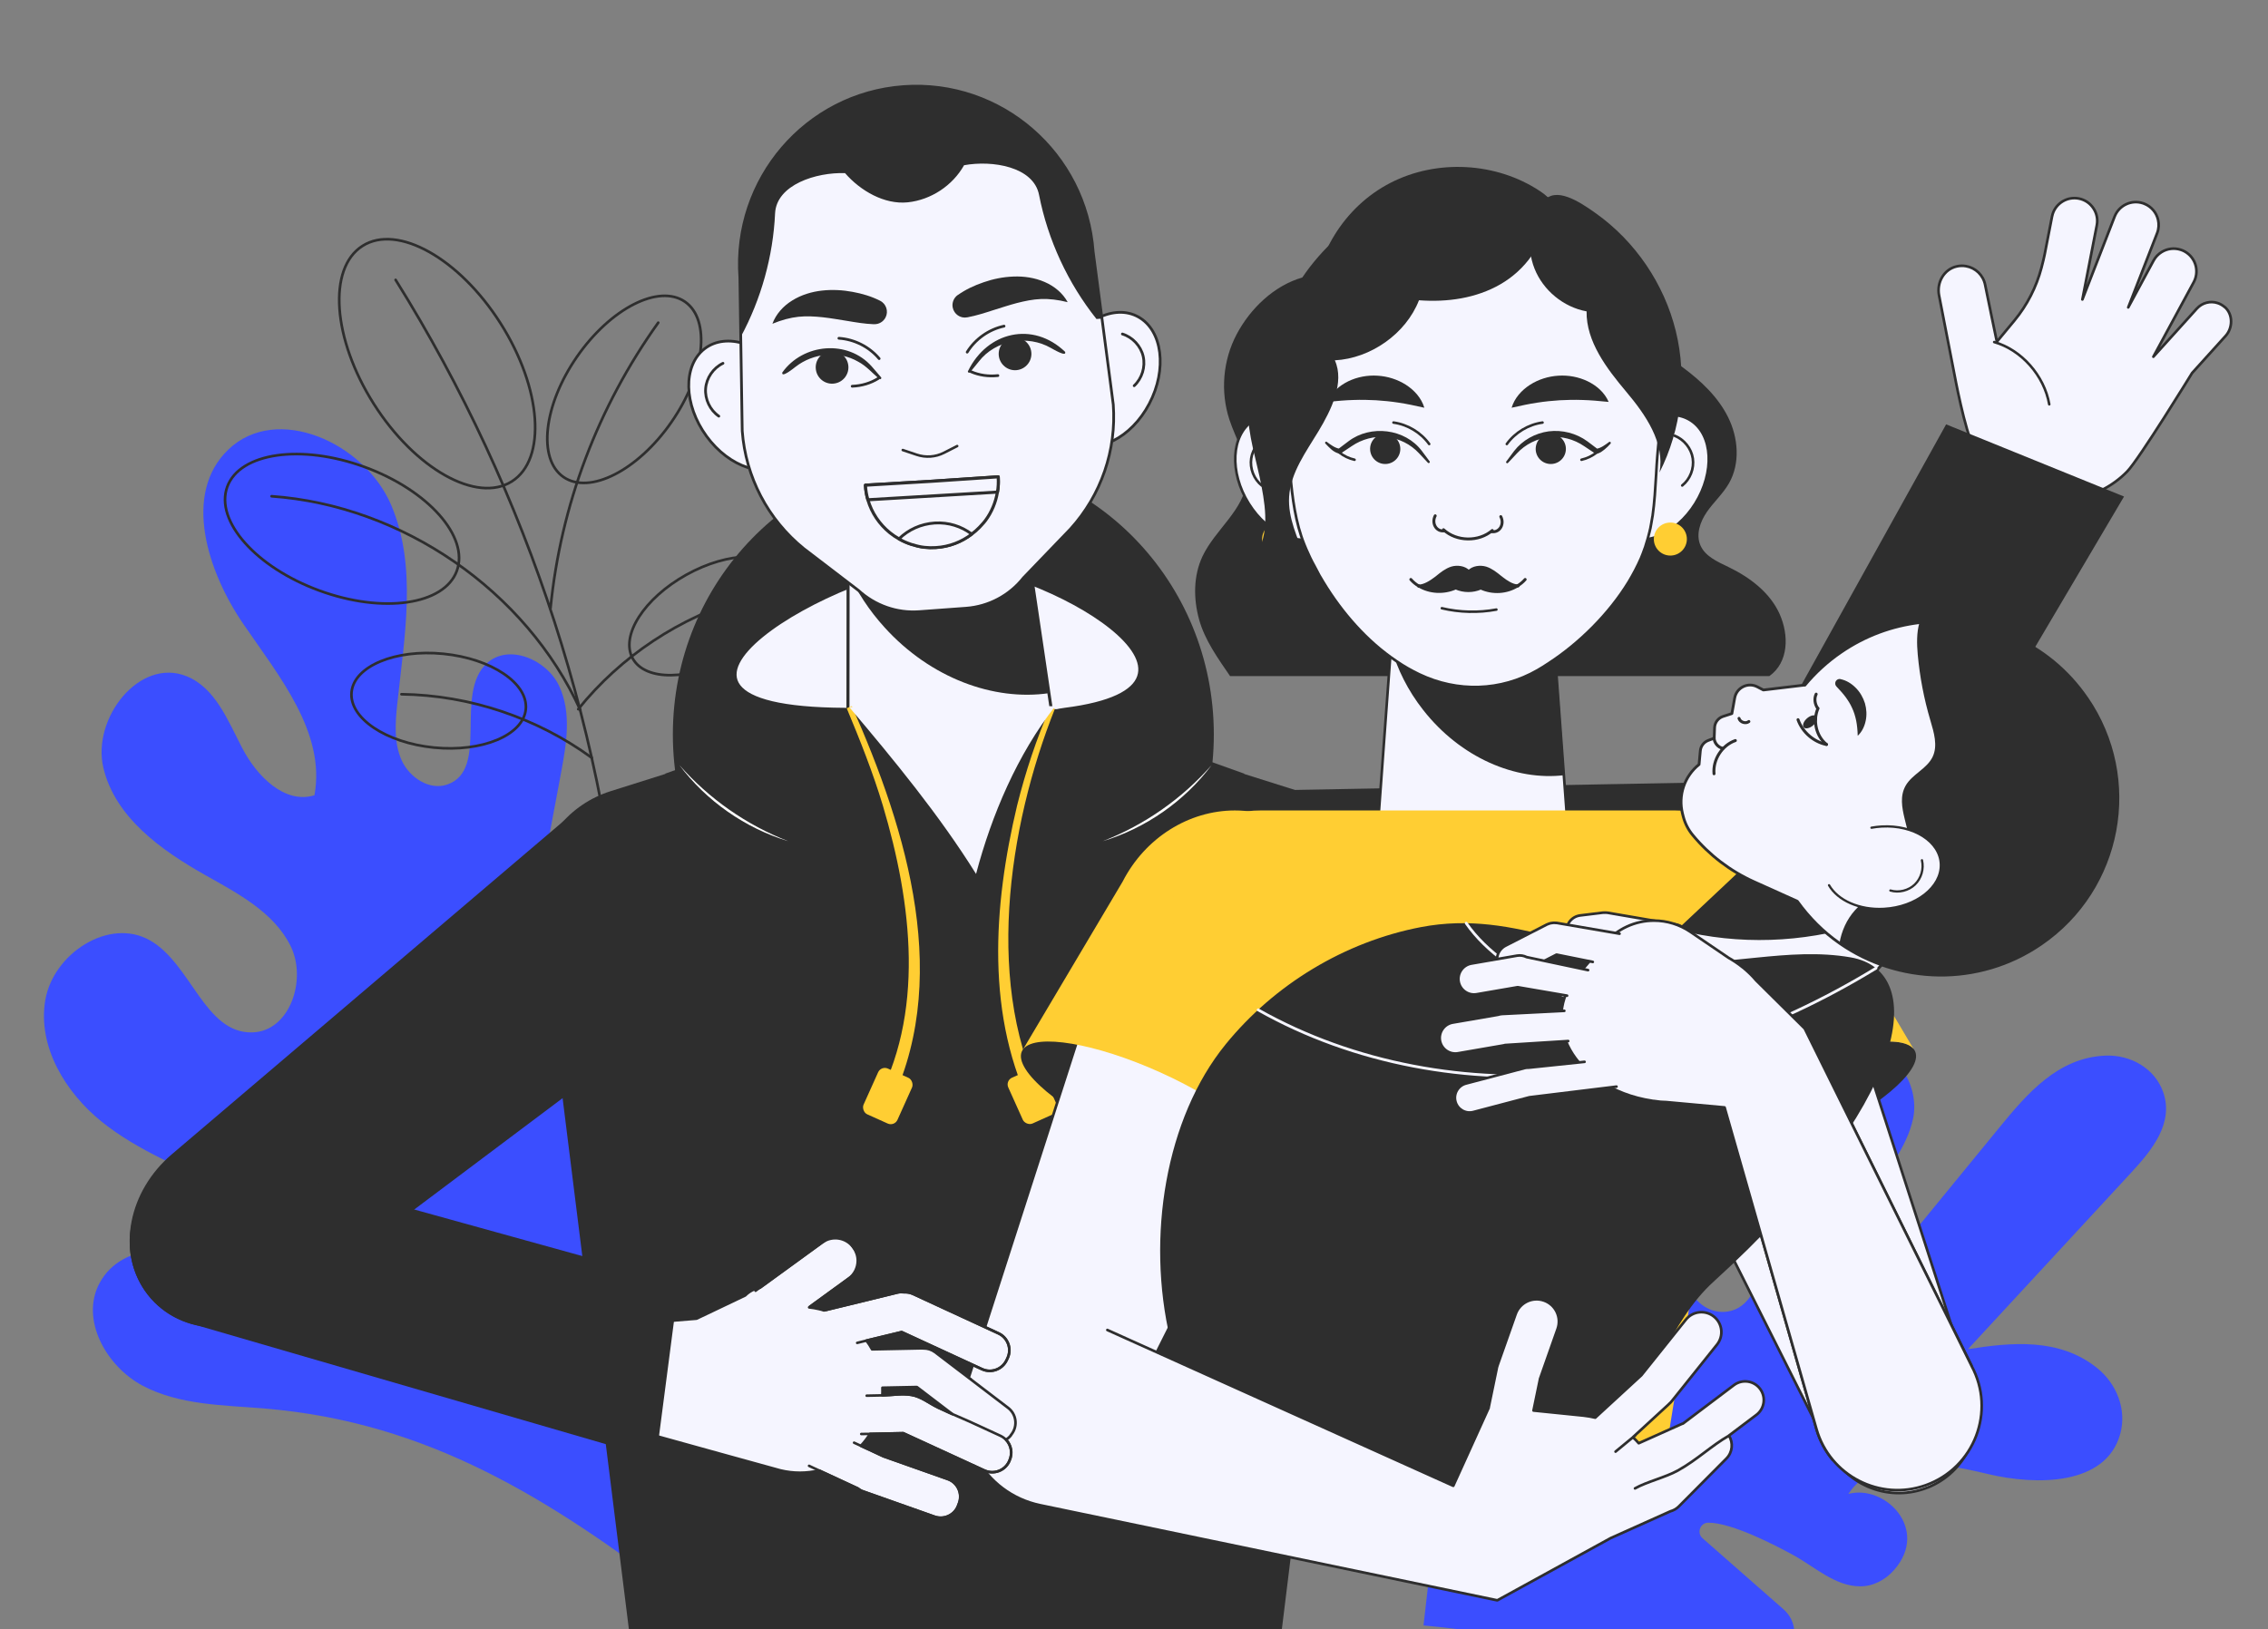 <?xml version="1.0" encoding="UTF-8"?><svg id="Layer_1" xmlns="http://www.w3.org/2000/svg" viewBox="0 0 490.1 352.1"><rect x="0" y="0" width="490.1" height="352.1" fill="#808080" stroke="none"/><path d="m307.61,351.33l8.91-77.85c.12-2.85,1.25-5.64,3.38-7.54,6.99-6.22,15.18,2.94,14.99,10.81-.23,9.55-7.01,18.23-3.1,28.38,1.52,3.95,5.6,6.5,9.75,5.72,6.58-1.24,7.64-8.9,7.7-15.03l.45-42.41c.04-3.83,2.16-7.46,5.66-9.03,7.23-3.24,12.09,4.94,11.64,11.52-.51,7.5-5.01,14.52-2.03,22.35,1.31,3.43,4.72,5.78,8.35,5.23,4.83-.73,6.54-5.86,7.74-10.25,3.69-13.43,8.6-26.52,14.65-39.06,1.13-2.35,2.94-4.37,5.28-5.53,8.12-4.03,13.96,5.7,12.44,13.06-1.33,6.42-5.97,11.57-9.11,17.33s-4.47,13.71.2,18.31c9.17-11.21,18.34-22.41,27.52-33.62,6.02-7.35,12.68-15.15,22.96-15.56,5.43-.22,10.66,2.76,12.46,7.89,2.36,6.72-2.46,12.59-6.93,17.42-11.75,12.71-23.51,25.43-35.26,38.14,9.5-1.5,19.73-2.46,27.86,4.03,4.31,3.44,6.52,9.05,5.03,14.36-3.1,11.03-17.91,11.16-28.71,8.56-10.51-2.53-24.01-4.67-30.02,4.33,7.99-2.1,17.6,7.66,9.88,16.45-1.88,2.14-4.54,3.56-7.38,3.53-5.41-.04-9.74-4.21-14.48-6.8-3.62-1.98-13.14-6.96-18.28-6.96-1.77,0-2.58,2.23-1.23,3.38l17.45,15.32c4.85,4.26,1.74,12.26-4.71,12.11-23.9-.57-51.91-6.68-73.06-8.6" fill="#3b4eff" stroke-width="0"/><path d="m57.09,304.42c-8.92-.73-18.26-.72-26.19-4.88-7.92-4.16-13.62-14.33-9.39-22.21,5.02-9.36,18.81-8.45,28.66-4.45,9.84,4,20.52,9.84,30.42,5.99-9.58-8.68-20.35-16.05-31.91-21.84-9.08-4.55-18.75-8.2-26.67-14.56-7.91-6.36-13.93-16.33-12.22-26.33,1.71-10.01,13.72-17.9,22.57-12.92,8.96,5.04,11.85,20.15,22.13,19.92,8.12-.17,11.91-11.4,8.3-18.68-3.6-7.28-11.35-11.33-18.43-15.32-9.57-5.39-19.49-12.5-22.02-23.18-2.53-10.68,7.77-23.9,17.96-19.81,6.25,2.51,8.96,9.63,12.08,15.6,3.11,5.97,9.12,12.11,15.57,10.14,2.48-13.52-7.6-25.67-15.36-37.01-7.77-11.35-13.18-28.14-3.28-37.68,10.49-10.12,29.48-1.47,35.21,11.93s2.83,28.68,1.31,43.18c-.43,4.06-.7,8.33.98,12.05,1.69,3.71,6,6.55,9.85,5.2,9.17-3.21,1.41-19.54,8.51-26.17,4.65-4.34,12.92-.91,15.64,4.84,2.72,5.75,1.61,12.49.44,18.74-3.01,16.09-6.01,32.17-9.02,48.26,4.45,4.31,12.01-.6,14.42-6.3s2.88-12.61,7.48-16.76c7.58-6.85,21.01.28,23.14,10.28,2.13,9.99-3.5,20.02-10.25,27.69-6.75,7.67-14.95,14.29-19.75,23.31-2.14,4.02-3.43,9.28-.68,12.91,4.55,6.01,14.59,1.34,18.28-5.23,3.69-6.57,4.91-14.86,10.72-19.66,9.17-7.58,24.53-.39,28.34,10.88,3.81,11.27-.88,23.74-7.62,33.54-6.75,9.8-15.56,18.13-21.53,28.41-5.61,9.66-2.99,22.82-8.4,30.61-27.49-20.8-53.72-37.56-89.28-40.48Z" fill="#3b4eff" stroke-width="0"/><path d="m80.77,87.29c8.91,14.06,22.27,21.56,29.84,16.76,7.57-4.8,6.48-20.09-2.43-34.14-8.91-14.06-22.27-21.56-29.84-16.76-7.57,4.8-6.48,20.08,2.43,34.14Z" fill="none" stroke="#2e2e2e" stroke-linecap="round" stroke-linejoin="round" stroke-width=".57"/><path d="m69.02,127.65c13.7,5.02,27,3.11,29.7-4.27,2.7-7.38-6.21-17.43-19.91-22.44-13.7-5.02-27-3.11-29.7,4.27-2.7,7.38,6.21,17.43,19.91,22.44Z" fill="none" stroke="#2e2e2e" stroke-linecap="round" stroke-linejoin="round" stroke-width=".57"/><path d="m145.09,91.23c7.25-10.46,8.56-22.11,2.93-26.01-5.63-3.9-16.08,1.41-23.33,11.87-7.25,10.46-8.56,22.11-2.93,26.01,5.63,3.9,16.08-1.41,23.33-11.87Z" fill="none" stroke="#2e2e2e" stroke-linecap="round" stroke-linejoin="round" stroke-width=".57"/><path d="m158.21,142.03c9.13-5.08,14.31-13.18,11.58-18.1-2.74-4.92-12.35-4.78-21.48.3-9.13,5.08-14.31,13.18-11.58,18.1,2.73,4.92,12.35,4.78,21.48-.3Z" fill="none" stroke="#2e2e2e" stroke-linecap="round" stroke-linejoin="round" stroke-width=".57"/><path d="m93.79,161.58c10.4,1.03,19.27-2.67,19.83-8.27.56-5.6-7.42-10.97-17.82-12-10.4-1.03-19.27,2.67-19.83,8.27-.56,5.6,7.42,10.97,17.82,12Z" fill="none" stroke="#2e2e2e" stroke-linecap="round" stroke-linejoin="round" stroke-width=".57"/><path d="m135.22,214.34c-3.64-54.32-20.88-107.68-49.73-153.85" fill="none" stroke="#2e2e2e" stroke-linecap="round" stroke-linejoin="round" stroke-width=".57"/><path d="m125.41,153.48c-11.71-25.78-38.47-44.21-66.72-46.22" fill="none" stroke="#2e2e2e" stroke-linecap="round" stroke-linejoin="round" stroke-width=".57"/><path d="m118.96,131.5c2.2-22.33,10.24-43.5,23.28-61.76" fill="none" stroke="#2e2e2e" stroke-linecap="round" stroke-linejoin="round" stroke-width=".57"/><path d="m127.89,163.79c-11.86-8.66-26.45-13.54-41.14-13.74" fill="none" stroke="#2e2e2e" stroke-linecap="round" stroke-linejoin="round" stroke-width=".57"/><path d="m124.95,153.28c9.21-11.45,22.03-19.95,36.16-23.96" fill="none" stroke="#2e2e2e" stroke-linecap="round" stroke-linejoin="round" stroke-width=".57"/><path d="m407.74,187.19h0c1.32,11.38-8.35,21.54-21.49,22.58l-110.8,8.78c-15.91,1.26-29.65-9.44-29.91-23.3h0c-.24-13.2,11.9-24.12,27.11-24.39l111.2-2.02c12.28-.22,22.66,7.75,23.89,18.35Z" fill="#2e2e2e" stroke-width="0"/><path d="m480.74,66.37c-.46-.4-.97-.69-1.52-.87-1.56-.51-3.33-.09-4.5,1.2l-1.25,1.39-8.14,9.01,8.71-16.09c.61-1.12.73-2.37.46-3.51-.32-1.31-1.17-2.48-2.44-3.17-.27-.15-.55-.26-.83-.35-1.41-.46-2.93-.25-4.15.52-.7.44-1.29,1.05-1.71,1.82l-5.47,10.12,6.24-16.04c.38-.96.42-1.98.2-2.92-.36-1.53-1.44-2.85-3.01-3.46-.09-.03-.18-.07-.27-.1-2.47-.8-5.16.45-6.11,2.9l-2.84,7.32-4.12,10.59,3.12-16.05c.25-1.29-.02-2.55-.68-3.57-.7-1.11-1.84-1.94-3.22-2.2-2.47-.48-4.87.98-5.63,3.31-.06.19-.11.39-.15.59-.53,2.74-1.06,5.48-1.6,8.22-.12.63-.38,1.67-.68,2.83-1.1,4.18-3.09,8.08-5.85,11.42l-3.79,4.58s-1.99-9.53-2.53-12.28c-.41-2.13-2.1-3.7-4.12-4.05-.67-.12-1.37-.11-2.08.06-2.71.64-4.3,3.48-3.77,6.22l1.07,5.5,2.17,11.16c.15.78,2.29,12.45,4.32,16.41,5.19,10.14,17.62,14.15,27.76,8.96,2.03-1.04,3.82-2.37,5.33-3.92,2.58-2.63,14.04-21.3,14.04-21.3l7.24-8.01c1.59-1.76,1.61-4.67-.17-6.24Z" fill="#f5f5ff" stroke="#2e2e2e" stroke-linecap="round" stroke-linejoin="round" stroke-width=".57"/><path d="m442.83,87.39c-1.08-6.21-6.01-11.78-11.9-13.46" fill="#f5f5ff" stroke="#2e2e2e" stroke-linecap="round" stroke-linejoin="round" stroke-width=".55"/><path d="m420.55,91.72l38.44,15.6-54.53,92.35c-5.67,8.94-17.55,11.59-26.5,5.89-3.98-2.5-6.72-6.23-8.05-10.41-1.64-5.23-1.04-11.12,2.13-16.08l48.51-87.36Z" fill="#2e2e2e" stroke-width="0"/><ellipse cx="203.85" cy="158.75" rx="58.45" ry="59.92" fill="#2e2e2e" stroke-width="0"/><path d="m182.57,153.27c-54.97-.29.11-31.36,21.28-31.36s66.68,26.25,26.21,31.36c-21.52,2.72-5.04,47.2-26.21,47.2s.41-47.08-21.28-47.2Z" fill="#f5f5ff" stroke="#2e2e2e" stroke-linecap="round" stroke-linejoin="round" stroke-width=".57"/><path d="m229.53,76.69c-3.91,7.44-2.86,15.83,2.34,18.75,5.2,2.92,12.58-.75,16.48-8.18,3.91-7.44,2.86-15.83-2.34-18.75-5.2-2.92-12.58.75-16.48,8.18Z" fill="#f5f5ff" stroke="#2e2e2e" stroke-linecap="round" stroke-linejoin="round" stroke-width=".59"/><path d="m242.54,72.19c2.21.68,3.99,2.6,4.5,4.85.51,2.25-.26,4.75-1.95,6.33" fill="none" stroke="#2e2e2e" stroke-linecap="round" stroke-linejoin="round" stroke-width=".59"/><path d="m169.75,81.07c4.95,6.79,5.14,15.24.42,18.89-4.72,3.64-12.55,1.1-17.5-5.69-4.95-6.79-5.14-15.24-.42-18.89,4.72-3.64,12.55-1.1,17.5,5.69Z" fill="#f5f5ff" stroke="#2e2e2e" stroke-linecap="round" stroke-linejoin="round" stroke-width=".59"/><path d="m156.23,78.52c-2.09,1-3.57,3.15-3.75,5.46-.18,2.3.95,4.67,2.85,5.97" fill="none" stroke="#2e2e2e" stroke-linecap="round" stroke-linejoin="round" stroke-width=".59"/><path d="m228.65,163.07c1.37,12.82-8.14,24.2-20.99,25.15-12.6.92-23.48-8.55-24.4-21.04-.02-.26-.04-.51-.04-.77l.04-34.06v-8.62s.04-16.92.04-16.92l36.55-2.68,3.96,26.45,2.85,19.25,1.98,13.25Z" fill="#f5f5ff" stroke="#2e2e2e" stroke-linecap="round" stroke-linejoin="round" stroke-width=".66"/><path d="m226.67,149.82c-11.93,1.74-25.59-3.26-35.5-14.19-3.34-3.67-5.98-7.71-7.88-11.91l.03-16.92,36.55-2.68,3.96,26.45,2.85,19.25Z" fill="#2e2e2e" stroke-width="0"/><path d="m240.57,87.43c.72,9.85-2.61,19.57-9.24,26.89l-10.15,10.55c-3.03,3.84-7.53,6.23-12.42,6.59l-10.11.74c-4.85.36-9.59-1.32-13.16-4.6l-11.81-9.03c-7.76-6.29-12.56-15.49-13.29-25.43l-.05-3.02-.27-17.31-.19-12.83c-1.56-21.24,14.26-39.72,35.34-41.26,10.55-.77,20.41,2.84,27.82,9.28,7.43,6.45,12.4,15.75,13.18,26.38l1.91,14.48,1.88,14.29.56,4.29Z" fill="#f5f5ff" stroke="#2e2e2e" stroke-linecap="round" stroke-linejoin="round" stroke-width=".59"/><path d="m238.13,68.86l-1.19.09c-6.19-7.79-10.5-17.08-12.41-26.84-1.2-6.09-10.08-7.52-16.2-6.4-2.47,4.4-7.15,7.5-12.18,8.02-5.03.52-10.22-2.49-13.54-6.31-6.2-.22-14.82,2.49-15.12,8.7-.43,9.3-3,18.5-7.42,26.7l-.19-12.83c-1.56-21.24,14.26-39.72,35.34-41.26,10.55-.77,20.41,2.84,27.82,9.28,7.43,6.45,12.4,15.75,13.18,26.38l1.91,14.48Z" fill="#2e2e2e" stroke-width="0"/><path d="m206.97,63.77c1.7-1.2,3.59-2.09,5.61-2.77,2.01-.7,4.17-1.15,6.43-1.23,2.25-.09,4.61.25,6.74,1.18,2.12.91,3.93,2.44,4.97,4.36-2.12-.53-4-.75-5.78-.68-1.78.07-3.46.43-5.17.86-1.7.44-3.41,1.02-5.19,1.57-1.77.57-3.59,1.16-5.55,1.53h-.03c-1.45.28-2.85-.68-3.13-2.14-.2-1.06.26-2.1,1.09-2.69Z" fill="#2e2e2e" stroke-width="0"/><path d="m188.85,70.08c-2-.08-3.88-.4-5.72-.71-1.84-.29-3.61-.61-5.36-.8-1.75-.18-3.46-.29-5.24-.1-1.77.19-3.61.68-5.62,1.51.75-2.05,2.32-3.83,4.28-5.03,1.96-1.23,4.26-1.91,6.49-2.15,2.24-.24,4.45-.11,6.54.28,2.1.38,4.1.98,5.96,1.92,1.32.66,1.86,2.28,1.19,3.6-.49.97-1.48,1.51-2.49,1.47h-.03Z" fill="#2e2e2e" stroke-width="0"/><path d="m209.2,80.17c4.15-8.49,14-10.81,20.96-4.13.43,1.25-2.69-.63-3.05-.82-5.05-2.92-11.97-1.76-15.58,2.9-.64.78-1.26,1.58-1.92,2.35-.19.24-.59-.04-.42-.3h0Z" fill="#2e2e2e" stroke-width="0"/><path d="m215.81,76.49c0-1.95,1.58-3.53,3.53-3.54,1.95,0,3.53,1.58,3.54,3.53,0,1.95-1.58,3.53-3.53,3.54-1.95,0-3.53-1.58-3.54-3.53Z" fill="#2e2e2e" stroke-width="0"/><path d="m209.81,80.33c1.77.78,3.78,1.07,5.83.85" fill="none" stroke="#2e2e2e" stroke-linecap="round" stroke-linejoin="round" stroke-width=".59"/><path d="m209,76.11c1.75-2.84,4.7-4.92,7.97-5.62" fill="none" stroke="#2e2e2e" stroke-linecap="round" stroke-linejoin="round" stroke-width=".59"/><path d="m190.01,81.91c-1.5-1.28-2.83-2.83-4.59-3.75-4.2-2.43-9.7-1.84-13.48,1.1-.36.27-3.13,2.55-2.89,1.25,4.48-6.3,14.17-7.18,19.36-1.27.67.76,1.33,1.52,1.98,2.3.2.23-.14.57-.37.36h0Z" fill="#2e2e2e" stroke-width="0"/><path d="m183.3,78.88c-.28-1.93-2.08-3.27-4.01-2.98-1.93.28-3.27,2.08-2.98,4.01.28,1.93,2.08,3.27,4.01,2.98,1.93-.28,3.27-2.08,2.98-4.01Z" fill="#2e2e2e" stroke-width="0"/><path d="m189.79,81.79c-1.64,1.03-3.59,1.61-5.64,1.69" fill="none" stroke="#2e2e2e" stroke-linecap="round" stroke-linejoin="round" stroke-width=".59"/><path d="m189.98,77.51c-2.15-2.56-5.37-4.18-8.7-4.4" fill="none" stroke="#2e2e2e" stroke-linecap="round" stroke-linejoin="round" stroke-width=".59"/><path d="m195.08,97.27l3.03,1.02h0c1.94.65,4.05.5,5.88-.43h0l2.85-1.45" fill="none" stroke="#2e2e2e" stroke-linecap="round" stroke-linejoin="round" stroke-width=".55"/><path d="m215.68,105.42c-.03.32-.08.63-.15.94v.02c-.36,2.21-1.25,4.31-2.55,6.08-.24.31-.49.63-.75.89-.18.21-.37.42-.57.62-.52.54-1.09,1.04-1.69,1.48-2.18,1.67-4.86,2.73-7.75,2.89-1.67.11-3.33-.06-4.86-.58-.18-.03-.37-.08-.55-.15-.89-.29-1.75-.68-2.55-1.14-.7-.39-1.35-.83-1.97-1.33-2.24-1.82-3.92-4.27-4.74-7.1v-.02c-.1-.31-.18-.62-.24-.93-.1-.47-.18-.94-.23-1.43-.03-.26-.05-.52-.06-.8l14.36-.84,14.32-.96.02.11c.05.76.03,1.51-.03,2.24Z" fill="#f5f5ff" stroke="#2e2e2e" stroke-linecap="round" stroke-linejoin="round" stroke-width=".67"/><path d="m187.01,104.87c.06,1.07.23,2.13.54,3.15l27.99-1.66c.19-1.01.23-2.09.17-3.19v-.11s-14.33.96-14.33.96l-14.37.85Z" fill="#f5f5ff" stroke="#2e2e2e" stroke-linecap="round" stroke-linejoin="round" stroke-width=".67"/><path d="m209.98,115.45c-2.18,1.67-4.86,2.73-7.75,2.89-1.67.11-3.33-.06-4.86-.58-.18-.03-.37-.08-.55-.15-.89-.29-1.75-.68-2.55-1.14,2-1.98,4.71-3.23,7.73-3.43,2.99-.18,5.78.73,7.98,2.4Z" fill="#f5f5ff" stroke="#2e2e2e" stroke-linecap="round" stroke-linejoin="round" stroke-width=".62"/><path d="m296.69,192.21l-19.71,160.09h-141.06l-19.98-160.09c0-.47.02-.93.05-1.4.56-9.23,7.13-17.02,15.97-19.81l11.8-3.72v-.07l8.57-3.06,30.24-10.87h47.48l30.24,10.87,8.57,3.06v.07l11.8,3.72c8.82,2.79,15.38,10.58,15.97,19.81.02.47.05.93.05,1.4Z" fill="#2e2e2e" stroke-width="0"/><path d="m227.95,153.21c-10.16,25.48-15.49,60.77-1.91,85.78,0,0-2.62,1.46-2.62,1.46-10.54-20.45-8.79-44.71-3.62-66.4,1.82-7.26,4.17-14.39,7.17-21.25l.98.42h0Z" fill="#ffce33" stroke-width="0"/><rect x="219.09" y="231.48" width="8.03" height="10.85" rx="1.59" ry="1.59" transform="translate(-77.54 112.36) rotate(-24.22)" fill="#ffce33" stroke-width="0"/><path d="m184.07,152.6c11.97,26.97,22.1,59.94,7.44,87.85,0,0-2.62-1.46-2.62-1.46,11.2-19.76,8.13-43.92,1.9-64.84-2.15-7.16-4.93-14.14-7.82-21.07l1.11-.47h0Z" fill="#ffce33" stroke-width="0"/><rect x="187.8" y="231.48" width="8.03" height="10.85" rx="1.59" ry="1.59" transform="translate(269.59 531.64) rotate(-155.78)" fill="#ffce33" stroke-width="0"/><path d="m238.31,181.81c9.02-3.51,17.13-9.18,23.52-16.45-5.82,7.77-14.22,13.64-23.52,16.45h0Z" fill="#fff" stroke-width="0"/><path d="m170.33,181.81c-9.29-2.81-17.69-8.68-23.52-16.45,6.39,7.27,14.49,12.95,23.52,16.45h0Z" fill="#fff" stroke-width="0"/><path d="m183.52,152.84c9.72,11.49,19.42,23.28,27.4,36.05,3.37-12.77,8.96-25.86,17.11-36.26l-44.5.21Z" fill="#f5f5ff" stroke-width="0"/><path d="m281.4,60c8.61-12.73,23.74-21.23,39.09-20.43,15.35.81,30.07,11.68,33.97,26.54.6,2.3.98,4.71,2.16,6.77,1.57,2.76,4.35,4.55,6.9,6.44,3.99,2.94,7.72,6.43,9.92,10.87,2.2,4.44,2.64,9.97.18,14.27-1.29,2.25-3.26,4.02-4.74,6.14-1.48,2.12-2.46,4.92-1.42,7.29,1.05,2.4,3.73,3.54,6.09,4.68,4.58,2.22,8.93,5.49,11.01,10.13,2.08,4.65,1.94,10.49-2.22,13.43h-116.53c-2.62-3.83-5.47-7.78-6.7-12.25-1.23-4.47-1.24-9.41.73-13.61,2.73-5.82,9.05-10.05,9.6-16.46.39-4.58-2.35-8.76-3.78-13.13-1.97-6.02-1.4-12.82,1.57-18.42,2.96-5.6,8.1-10.53,14.18-12.28Z" fill="#2e2e2e" stroke-width="0"/><path d="m339.08,183.35c.4,12.06-9.06,22.06-20.85,22.06s-20.85-9.59-20.85-21.35c0-.23,0-.48.02-.71l2.32-31.84.3-4.1,1.45-19.78h33.54l1.5,20.52.33,4.48,2.26,30.72Z" fill="#f5f5ff" stroke="#2e2e2e" stroke-linecap="round" stroke-linejoin="round" stroke-width=".56"/><path d="m338.08,167.54c-10.57,1.29-22.49-3.79-30.56-14.11-3.28-4.17-5.56-8.77-6.87-13.41l.95-12.85h33.53l1.49,20.52.35,4.48,1.11,15.36Z" fill="#2e2e2e" stroke-width="0"/><path d="m349.26,97.53c-4.21,6.77-3.81,14.78.91,17.9,4.72,3.12,11.95.17,16.17-6.6,4.21-6.77,3.81-14.78-.91-17.9-4.72-3.12-11.95-.17-16.17,6.6Z" fill="#f5f5ff" stroke="#2e2e2e" stroke-linecap="round" stroke-linejoin="round" stroke-width=".56"/><path d="m361.88,94.18c2.04.8,3.59,2.74,3.92,4.9.33,2.17-.57,4.48-2.28,5.85" fill="none" stroke="#2e2e2e" stroke-linecap="round" stroke-linejoin="round" stroke-width=".56"/><path d="m286.92,97.53c4.21,6.77,3.81,14.78-.91,17.9-4.72,3.12-11.95.17-16.17-6.6-4.21-6.77-3.81-14.78.91-17.9,4.71-3.12,11.95-.17,16.17,6.6Z" fill="#f5f5ff" stroke="#2e2e2e" stroke-linecap="round" stroke-linejoin="round" stroke-width=".56"/><path d="m274.3,94.18c-2.04.8-3.59,2.74-3.92,4.9-.33,2.17.57,4.48,2.28,5.85" fill="none" stroke="#2e2e2e" stroke-linecap="round" stroke-linejoin="round" stroke-width=".56"/><path d="m359.37,83.88c0,.63,0,1.24-.04,1.8-.07,1.8-.23,3.59-.47,5.34l-.26,2.5-.12,1.36-.19,1.97c-.12,1.19-.19,2.37-.28,3.54-.04.75-.09,1.48-.13,2.23-.18,2.98-.34,5.91-.76,8.84,0,.05-.03.09-.03.14-.09.56-.18,1.13-.29,1.68-.1.61-.22,1.21-.38,1.79-.21.89-.46,1.77-.75,2.67-.09.34-.19.64-.32.96-.22.66-.48,1.3-.76,1.98-.75,1.71-1.63,3.39-2.64,5.07-4.24,6.97-10.73,13.34-17.25,17.58-.01.05-.06.06-.09.06-.79.53-1.59,1.02-2.36,1.47-7.94,4.56-17.32,4.81-25.54.89-1.7-.82-3.35-1.74-4.93-2.84-.03,0-.06,0-.07-.05-6.3-4.23-11.7-10.36-15.78-17.11-.28-.47-.56-.93-.84-1.42-.13-.26-.26-.52-.4-.76-.23-.43-.45-.87-.69-1.31-.65-1.16-1.22-2.37-1.73-3.56-.13-.32-.29-.66-.41-.99-1.91-4.75-2.6-10.06-3.04-15.26-.09-.82-.15-1.65-.22-2.46-.07-.92-.16-1.83-.22-2.73l-.22-2.44c-.06-.27-.1-.53-.15-.79-.01-.05-.03-.09-.03-.14-.06-.24-.09-.49-.12-.73-.21-1.13-.37-2.24-.48-3.4-.21-1.88-.31-3.86-.31-5.86,0-.17,0-.35.01-.52,0-1.25.06-2.49.16-3.72.09-1.04.22-2.08.4-3.08.94-6.2,3.04-11.95,6.08-17,.76-1.27,1.59-2.49,2.45-3.65,2.45-3.3,5.4-6.21,8.71-8.62,8.4-6.17,19.13-9.16,30.04-7.33,5.92.99,11.29,3.34,15.91,6.64,4.9,3.49,8.98,8.04,12.02,13.19.19.26.34.52.51.82,2.66,4.76,4.57,10.1,5.45,15.83.01.02.01.03.01.06,0,.02.01.05.01.06.15,1.01.28,2.05.37,3.08.1,1.24.16,2.47.16,3.72.03.17.03.35.03.52Z" fill="#f5f5ff" stroke="#2e2e2e" stroke-linecap="round" stroke-linejoin="round" stroke-width=".57"/><path d="m294.85,47.28c-2.89,16.3-8.56,32.03-16.65,46.17-.07.14-.16.27-.25.43-.06-.24-.09-.49-.12-.73-.21-1.13-.37-2.24-.48-3.4-.21-1.88-.31-3.86-.31-5.86,0-.17,0-.35.01-.52,0-1.25.06-2.49.16-3.72.09-1.04.22-2.08.4-3.08.94-6.2,3.04-11.95,6.08-17,.76-1.27,1.59-2.49,2.45-3.65,2.45-3.3,5.4-6.21,8.71-8.62Z" fill="#2e2e2e" stroke-width="0"/><path d="m359.25,83.51c0,.66,0,1.28-.04,1.88-.06,1.85-.21,3.71-.44,5.51l-.23,2.59-.12,1.4c-.32-.53-.6-1.02-.85-1.45-8.21-14.33-13.95-30.29-16.76-46.85,4.9,3.49,8.98,8.04,12.02,13.19.19.26.34.52.51.82,2.66,4.76,4.57,10.1,5.45,15.83.01.02.01.03.01.06.28,2.11.44,4.27.44,6.5.01.17.01.35.01.52Z" fill="#2e2e2e" stroke-width="0"/><path d="m357.38,116.51c0-1.97,1.6-3.57,3.57-3.57s3.57,1.6,3.57,3.57-1.6,3.57-3.57,3.57-3.57-1.6-3.57-3.57Z" fill="#ffce33" stroke-width="0"/><path d="m272.73,116.51c0-1.97,1.6-3.57,3.57-3.57s3.57,1.6,3.57,3.57-1.6,3.57-3.57,3.57-3.57-1.6-3.57-3.57Z" fill="#ffce33" stroke-width="0"/><path d="m326.65,88.13c.63-2.11,2.16-3.79,3.97-4.96,1.83-1.17,3.97-1.84,6.14-1.97,2.17-.14,4.38.27,6.33,1.21,1.94.95,3.66,2.43,4.53,4.46-2.17-.22-3.93-.37-5.64-.42-1.7-.06-3.3-.03-4.91.06-1.61.1-3.2.26-4.88.52-1.69.25-3.42.62-5.55,1.1Z" fill="#2e2e2e" stroke-width="0"/><path d="m307.8,88.13c-2.13-.48-3.86-.85-5.55-1.1-1.68-.26-3.28-.42-4.88-.52-1.61-.09-3.21-.12-4.91-.06-1.71.05-3.47.2-5.64.42.87-2.03,2.6-3.51,4.53-4.46,1.95-.94,4.16-1.35,6.33-1.21,2.17.13,4.31.8,6.14,1.97,1.81,1.17,3.34,2.85,3.97,4.96Z" fill="#2e2e2e" stroke-width="0"/><path d="m325.51,99.73l1.68-2.25c1.81-2.34,4.53-3.85,7.46-4.25,2.94-.37,6,.41,8.39,2.17,0,0,2.24,1.69,2.24,1.69,0,0-.32-.1-.32-.1.95-.1,1.97-.88,2.74-1.45.1-.08.25-.07.34.03.07.09.07.22,0,.31-.4.46-.83.86-1.29,1.25-.58.43-.96.82-1.78.95-.12.01-.23-.03-.32-.1,0,0-2.33-1.55-2.33-1.55-2.19-1.5-4.87-2.21-7.52-1.93-2.65.25-5.19,1.53-7.01,3.5,0,0-1.92,2.05-1.92,2.05-.19.22-.55-.07-.37-.31h0Z" fill="#2e2e2e" stroke-width="0"/><path d="m331.86,96.79c.13-1.8,1.69-3.15,3.49-3.02,1.8.13,3.15,1.69,3.02,3.49-.13,1.8-1.69,3.15-3.49,3.02-1.8-.13-3.15-1.69-3.02-3.49Z" fill="#2e2e2e" stroke-width="0"/><path d="m341.74,99.37c1.2-.27,2.34-.81,3.3-1.58" fill="none" stroke="#2e2e2e" stroke-linecap="round" stroke-linejoin="round" stroke-width=".55"/><path d="m325.61,95.97c1.81-2.5,4.67-4.22,7.72-4.64" fill="none" stroke="#2e2e2e" stroke-linecap="round" stroke-linejoin="round" stroke-width=".55"/><path d="m308.57,100.03l-1.92-2.05c-1.82-1.97-4.35-3.24-7.01-3.5-2.65-.28-5.33.44-7.52,1.93,0,0-2.33,1.55-2.33,1.55-.09.07-.21.11-.32.1-1.36-.29-2.16-1.27-3.07-2.2-.09-.1-.07-.25.02-.34.09-.08.22-.08.31,0,.77.57,1.79,1.35,2.74,1.45,0,0-.32.1-.32.1,0,0,2.24-1.69,2.24-1.69,4.78-3.64,12.23-2.75,15.86,2.08,0,0,1.68,2.25,1.68,2.25.17.23-.16.52-.37.31h0Z" fill="#2e2e2e" stroke-width="0"/><path d="m302.59,96.79c-.13-1.8-1.69-3.15-3.49-3.02s-3.15,1.69-3.02,3.49c.13,1.8,1.69,3.15,3.49,3.02,1.8-.13,3.15-1.69,3.02-3.49Z" fill="#2e2e2e" stroke-width="0"/><path d="m292.71,99.37c-1.2-.27-2.34-.81-3.3-1.58" fill="none" stroke="#2e2e2e" stroke-linecap="round" stroke-linejoin="round" stroke-width=".55"/><path d="m308.84,95.97c-1.81-2.5-4.67-4.22-7.72-4.64" fill="none" stroke="#2e2e2e" stroke-linecap="round" stroke-linejoin="round" stroke-width=".55"/><path d="m312.08,114.74c-1.76.21-2.76-1.69-1.94-3.26" fill="none" stroke="#2e2e2e" stroke-linecap="round" stroke-linejoin="round" stroke-width=".63"/><path d="m322.37,114.92c1.76.21,2.76-1.69,1.94-3.26" fill="none" stroke="#2e2e2e" stroke-linecap="round" stroke-linejoin="round" stroke-width=".63"/><path d="m311.93,114.49c2.83,2.6,7.62,2.68,10.54.17" fill="none" stroke="#2e2e2e" stroke-linecap="round" stroke-linejoin="round" stroke-width=".63"/><path d="m327.93,126.62c-2.33,1.47-5.4,1.65-7.95.48-1.7.75-3.71.73-5.41-.02-2.54,1.14-5.63.99-7.97-.43,1.19.04,2.72-.98,3.57-1.63l.39-.3c.94-.76,1.92-1.56,3.14-1.95,1.19-.36,2.79-.18,3.69.8.89-.98,2.48-1.15,3.67-.8,1.22.39,2.2,1.19,3.14,1.95l.39.3c.85.66,2.17,1.58,3.34,1.6Z" fill="#2e2e2e" stroke="#2e2e2e" stroke-linecap="round" stroke-linejoin="round" stroke-width=".63"/><path d="m306.59,126.66h-.05" fill="#2e2e2e" stroke="#2e2e2e" stroke-linecap="round" stroke-linejoin="round" stroke-width=".63"/><path d="m327.93,126.62h.14" fill="#2e2e2e" stroke="#2e2e2e" stroke-linecap="round" stroke-linejoin="round" stroke-width=".63"/><path d="m329.58,125.24c-.48.55-1.05,1.01-1.65,1.38" fill="#2e2e2e" stroke="#2e2e2e" stroke-linecap="round" stroke-linejoin="round" stroke-width=".63"/><path d="m306.59,126.66c-.64-.37-1.22-.85-1.72-1.42" fill="#2e2e2e" stroke="#2e2e2e" stroke-linecap="round" stroke-linejoin="round" stroke-width=".63"/><path d="m311.57,131.46c3.85.91,7.89,1.01,11.79.29" fill="none" stroke="#2e2e2e" stroke-linecap="round" stroke-linejoin="round" stroke-width=".55"/><path d="m244.01,246.63c14.66,6.61,28.04,8.65,29.89,4.55,1.85-4.1-8.53-12.79-23.19-19.4-14.66-6.61-28.04-8.65-29.89-4.55-1.85,4.1,8.53,12.79,23.19,19.4Z" fill="#2e2e2e" stroke-width="0"/><path d="m218.08,321.49h0c8.1,3.26,17.34-.24,21.26-8.04l50.12-99.78c6.22-14.27-.24-30.65-14.05-35.6-2.62-.94-5.28-1.41-7.95-1.43-10.69-.09-20.97,6.96-24.99,18.15l-34.11,105.99c-2.7,8.39,1.54,17.43,9.72,20.72Z" fill="#f5f5ff" stroke="#2e2e2e" stroke-linecap="round" stroke-linejoin="round" stroke-width=".57"/><path d="m221.13,226.73c2.71-3.42,15.55-1.27,29.57,5.04,14.66,6.62,25.06,15.31,23.19,19.42-.04.09-.09.16-.16.24l.16.07,16.19-37.97c6.35-14.91-.51-31.9-14.95-36.94-2.73-.96-5.51-1.42-8.29-1.42-9.89,0-19.37,5.86-24.24,15.37l-21.48,36.19Z" fill="#ffce33" stroke-width="0"/><path d="m390.65,246.63c-14.66,6.61-28.04,8.65-29.89,4.55-1.85-4.1,8.53-12.79,23.19-19.4,14.66-6.61,28.04-8.65,29.89-4.55,1.85,4.1-8.53,12.79-23.19,19.4Z" fill="#2e2e2e" stroke-width="0"/><path d="m416.58,321.49h0c-8.1,3.26-17.34-.24-21.26-8.04l-50.12-99.78c-6.22-14.27.24-30.65,14.05-35.6,2.62-.94,5.28-1.41,7.95-1.43,10.69-.09,20.97,6.96,24.99,18.15l34.11,105.99c2.7,8.39-1.54,17.43-9.72,20.72Z" fill="#f5f5ff" stroke="#2e2e2e" stroke-linecap="round" stroke-linejoin="round" stroke-width=".57"/><path d="m413.52,226.73c-2.71-3.42-15.55-1.27-29.57,5.04-14.66,6.62-25.06,15.31-23.19,19.42.04.09.09.16.16.24l-.16.07-16.2-37.97c-6.35-14.91.51-31.9,14.95-36.94,2.73-.96,5.51-1.42,8.29-1.42,9.89,0,19.37,5.86,24.24,15.37l21.48,36.19Z" fill="#ffce33" stroke-width="0"/><path d="m377.46,206.01l-19.62,120.94h-81.33l-21.84-120.94c-3.71-15.75,1.58-30.84,17.75-30.84h89.51c16.17,0,19.24,15.08,15.53,30.84Z" fill="#ffce33" stroke-width="0"/><path d="m334.12,46.93c-.54,6.05-4.61,11.46-9.87,14.5-5.26,3.05-11.56,3.93-17.62,3.47-2.81,7.23-10.43,12.57-18.18,12.98,2.16,4.78-.8,10.78-3.51,15.28-2.7,4.5-6.05,8.96-6.37,14.2-.28,4.57,1.82,8.89,3.45,13.16,1.63,4.27,2.79,9.21.75,13.3-1.82,3.64-6.18,5.82-10.18,5.08s-7.29-4.33-7.69-8.38c-.39-4.05,2.16-8.21,5.94-9.7,3.38-4.6,2.83-10.11,1.77-15.71-1.06-5.61-3-11.12-2.95-16.82.09-9.07,5.74-17.86,13.95-21.71.39-11.29,6.79-21.87,16.84-27.05,10.04-5.18,22.86-4.49,32.29,1.75,1.06.7,2.12,1.52,2.59,2.7.47,1.18-.04,2.5-1.22,2.96Z" fill="#2e2e2e" stroke-width="0"/><path d="m333.46,43.63c-3,4.08-3.73,9.73-1.86,14.43,1.87,4.71,6.26,8.32,11.25,9.24-.1,6.52,4.36,12.37,8.56,17.36,4.2,4.99,8.42,11.07,7.19,17.47,4.75-9.34,6.03-20.39,3.53-30.57-2.5-10.18-8.74-19.38-17.28-25.46-3.56-2.53-8.79-5.99-11.38-2.47Z" fill="#2e2e2e" stroke-width="0"/><path d="m359.29,232.27c-8.04-7.61-8.02-20.41.04-27.99l3.45-3.26,9.02-8.48,17.82-16.75,14.98,13.84,6.84,6.31,3.42,3.16-27.87,31.84c-7.19,8.22-19.75,8.82-27.69,1.32Z" fill="#f5f5ff" stroke="#2e2e2e" stroke-linecap="round" stroke-linejoin="round" stroke-width=".6"/><path d="m411.43,195.96c-2.85,1.67-6.03,2.91-9.2,3.88-12.71,3.94-26.54,4.46-39.45,1.19l9.02-8.48,17.82-16.75,14.98,13.84,6.84,6.31Z" fill="#2e2e2e" stroke-width="0"/><path d="m450.96,150.9c-8.34-12.17-22.48-18.01-36.17-16.33-5.91.71-11.73,2.81-16.97,6.41-2.99,2.05-5.59,4.45-7.8,7.11v-.03s-8.97,1.07-8.97,1.07l-1.3-.68c-2.02-1.06-4.48.15-4.89,2.39l-.61,3.39-1.89.61c-1.07.34-1.81,1.32-1.85,2.44l-.08,2.27-1.28.48c-.96.36-1.63,1.23-1.72,2.25l-.27,2.95c-3.17,2.54-4.57,6.69-3.58,10.63l.14.55c.38,1.5,1.08,2.89,2.07,4.08,3.58,4.33,8.1,7.77,13.22,10.08l9.37,4.22c2.59,3.61,5.67,6.66,9.13,9.07,12.67,8.86,30.02,9.47,43.54.2,17.41-11.93,21.86-35.73,9.92-53.16Z" fill="#f5f5ff" stroke="#2e2e2e" stroke-linecap="round" stroke-linejoin="round" stroke-width=".6"/><path d="m441.04,204.05c-13.52,9.26-30.86,8.66-43.54-.2.45-2.64,1.57-5.15,3.38-7.15,3.83-4.22,10.56-6.44,11.66-12.05.96-4.96-3.23-10.42-.75-14.83,1.42-2.49,4.58-3.64,5.83-6.22,1.17-2.43.28-5.3-.48-7.9-1.38-4.63-2.29-9.42-2.73-14.23-.2-2.27-.26-4.73.37-6.9,13.69-1.68,27.83,4.16,36.17,16.33,11.94,17.43,7.5,41.22-9.92,53.16Z" fill="#2e2e2e" stroke-width="0"/><path d="m395.24,191.33c1.88,3.27,6.53,5.4,11.89,5.1,6.92-.39,12.41-4.69,12.27-9.6-.14-4.91-5.86-8.58-12.78-8.19-.75.04-1.49.13-2.21.26" fill="#f5f5ff" stroke="#2e2e2e" stroke-linecap="round" stroke-linejoin="round" stroke-width=".49"/><path d="m415.32,185.93c.45,1.85-.15,3.92-1.52,5.24s-3.47,1.84-5.3,1.3" fill="none" stroke="#2e2e2e" stroke-linecap="round" stroke-linejoin="round" stroke-width=".49"/><path d="m397.71,146.78c1.26.26,2.4.96,3.31,1.89.92.92,1.59,2.08,1.98,3.33.36,1.26.43,2.58.16,3.81-.26,1.23-.82,2.39-1.72,3.22-.03-1.22-.14-2.28-.33-3.27-.21-.99-.49-1.91-.89-2.75-.37-.85-.87-1.62-1.42-2.38-.56-.75-1.2-1.45-1.92-2.21l-.04-.05c-.36-.38-.35-.99.04-1.36.23-.22.56-.3.85-.24Z" fill="#2e2e2e" stroke-width="0"/><path d="m375.79,155.27c.25.84,1.44,1.22,2.13.68" fill="none" stroke="#2e2e2e" stroke-linecap="round" stroke-linejoin="round" stroke-width=".64"/><path d="m370.4,159.43c0,1.08.83,2.1,1.89,2.32" fill="none" stroke="#2e2e2e" stroke-linecap="round" stroke-linejoin="round" stroke-width=".64"/><path d="m375,160.06c-2.89,1.01-4.89,4.13-4.61,7.18" fill="none" stroke="#2e2e2e" stroke-linecap="round" stroke-linejoin="round" stroke-width=".64"/><path d="m392.85,153.12c-1.13,2.59-.42,5.95,1.8,7.75" fill="none" stroke="#2e2e2e" stroke-linecap="round" stroke-linejoin="round" stroke-width=".64"/><path d="m392.46,150.03c-.47.98-.28,2.17.33,3.06" fill="none" stroke="#2e2e2e" stroke-linecap="round" stroke-linejoin="round" stroke-width=".64"/><path d="m394.71,160.92c-2.8-.57-5.22-2.68-6.17-5.37" fill="none" stroke="#2e2e2e" stroke-linecap="round" stroke-linejoin="round" stroke-width=".64"/><path d="m391.81,156.78c-.76.65-1.67.84-2.03.42-.36-.42-.04-1.29.71-1.95.76-.65,1.67-.84,2.03-.42.36.42.04,1.29-.71,1.95Z" fill="#2e2e2e" stroke-width="0"/><path d="m335.96,202.68c7.5,1.98,15.02,4.3,23.32,5.12,13.53,1.33,27.07-3.23,40.63-.88,17.3,3,12.52,31.83-29.61,70.09-9.67,8.78-12.76,22.54-21.89,32.2-13.03,13.79-31.69,23.01-50.93,22-49.47-2.61-58.58-73.59-32.63-105.49,10.54-12.96,25.74-22.17,42.16-25.33,10.58-2.03,19.75-.13,28.94,2.29Z" fill="#2e2e2e" stroke-width="0"/><path d="m405.39,209.27c-11.22,6.85-23.17,12.5-35.61,16.53-9.29,3.02-18.85,5.1-28.58,6.11-23.78,2.49-48.6-1.93-69.32-13.64" fill="none" stroke="#f5f5ff" stroke-linecap="round" stroke-linejoin="round" stroke-width=".6"/><path d="m370.09,225.86c-.1-.02-.21-.05-.3-.06-11.78-2.41-23.27-6.35-34.05-11.67-7.17-3.53-14.44-8.18-18.9-14.59" fill="none" stroke="#f5f5ff" stroke-linecap="round" stroke-linejoin="round" stroke-width=".6"/><path d="m209.77,298.12c-4.39,11.76,2.73,24.66,15.02,27.22l98.77,20.55,24.5-13.45,12.9-5.79c.66-.18,1.28-.51,1.8-1.03l10.3-10.37c1.34-1.35,1.52-3.42.55-4.97l5.93-4.47c1.78-1.34,2.13-3.86.79-5.64-1.34-1.78-3.86-2.13-5.64-.79l-11,8.3c-.08.03-.17.05-.25.08l-9.32,4.18c-.39-.45-.81-.88-1.26-1.3l7.68-7.06s.06-.08.1-.11c.22-.18.43-.39.61-.62l9.78-12.23c1.49-1.86,1.19-4.58-.67-6.06-1.86-1.49-4.58-1.19-6.06.67l-9.62,12.02-9.96,9.16c-.82-.19-1.66-.35-2.53-.44l-10.81-1.1,1.39-6.72s0-.07.01-.1l3.81-10.82c.88-2.51-.43-5.25-2.94-6.13-2.51-.88-5.25.43-6.14,2.94l-3.91,11.08c-.11.32-.19.65-.23.98,0,.04-.03.07-.03.11l-1.64,7.93c-.01.06,0,.11-.02.17l-7.64,16.83-74.75-33.68m114.02,34.24c2.44-1.4,6.61-2.39,9.27-3.87,4.28-2.39,7.11-5.28,11.05-7.54m-24.52,3.46c1.42-1.17,2.85-2.35,4.27-3.52" fill="#f5f5ff" stroke="#2e2e2e" stroke-linecap="round" stroke-linejoin="round" stroke-width=".57"/><path d="m362.19,199.82l-14.81-2.54c-.08-.01-.15,0-.23-.02-.06,0-.11,0-.17-.01-.17,0-.34,0-.51.01-.03,0-.05,0-.08,0l-4.92.6c-1.85.23-3.16,1.91-2.94,3.75.23,1.85,1.91,3.16,3.75,2.94l4.46-.55,14.3,2.46c1.83.32,3.58-.92,3.89-2.75s-.92-3.58-2.75-3.89Z" fill="#f5f5ff" stroke="#2e2e2e" stroke-linecap="round" stroke-linejoin="round" stroke-width=".57"/><path d="m372.67,239.37l19.86,69.51c.72,2.53,1.94,4.78,3.52,6.66" fill="#f5f5ff" stroke="#2e2e2e" stroke-linecap="round" stroke-linejoin="round" stroke-width=".57"/><line x1="426.04" y1="295.21" x2="398.34" y2="239.21" fill="#f5f5ff" stroke="#2e2e2e" stroke-linecap="round" stroke-linejoin="round" stroke-width=".57"/><path d="m426.04,295.21l-36.05-72.9-10.51-10.42c-.75-.9-1.61-1.74-2.55-2.53l-.15-.14-.15-.1c-.95-.77-1.99-1.47-3.11-2.11l-8.25-5.61c-2.32-1.57-5.05-2.42-7.85-2.42-4.09,0-7.97,1.79-10.63,4.9l-5.53,6.48c-.22.24-.42.48-.63.73l-.3.35v.03c-1.61,2.13-2.65,4.57-2.89,7.23-.52,5.74,2.71,11.15,8.09,14.83v.02s.05.02.05.02c3.18,2.16,7.1,3.7,11.45,4.35l.06.02.37.03c.43.06.86.13,1.31.17.41.04.82.04,1.23.06l12.67,1.16,19.86,69.51c2.89,10.12,13.74,15.68,23.64,12.13h0c10.5-3.76,15.17-16,9.86-25.8Z" fill="#f5f5ff" stroke="#2e2e2e" stroke-linecap="round" stroke-linejoin="round" stroke-width=".57"/><path d="m342.41,229.5l-12.04,1.26c-.3,0-.61,0-.91.09l-12.69,3.34c-1.7.45-2.72,2.19-2.27,3.89.45,1.7,2.19,2.72,3.89,2.27l12.12-3.19s0,0,.01,0l18.79-2.3" fill="#f5f5ff" stroke="#2e2e2e" stroke-linecap="round" stroke-linejoin="round" stroke-width=".57"/><path d="m338.04,218.48l-13.46.68c-.3.02-.59.08-.87.17l-9.8,1.69c-1.83.32-3.06,2.06-2.75,3.89.32,1.83,2.06,3.06,3.89,2.75l9.89-1.71c.1-.02.2-.06.3-.08l13.63-.86" fill="#f5f5ff" stroke="#2e2e2e" stroke-linecap="round" stroke-linejoin="round" stroke-width=".57"/><path d="m349.97,201.81l-13.56-2.33s-.09,0-.13,0c-.1-.01-.2-.02-.3-.02-.11,0-.21-.01-.32,0-.15,0-.31.03-.46.06-.05.01-.11.01-.16.03-.19.04-.38.11-.56.19,0,0-.02,0-.03.01-.06.03-.12.04-.18.07l-8.94,4.58c-1.66.85-2.31,2.88-1.46,4.54.85,1.66,2.88,2.31,4.54,1.46l7.94-4.07,7.84,1.58" fill="#f5f5ff" stroke="#2e2e2e" stroke-linecap="round" stroke-linejoin="round" stroke-width=".57"/><path d="m343.17,209.68l-13.26-2.81c-.62-.31-1.34-.44-2.07-.32l-9.89,1.71c-1.83.32-3.06,2.06-2.75,3.89.32,1.83,2.06,3.06,3.89,2.75l8.87-1.53,10.67,1.83" fill="#f5f5ff" stroke="#2e2e2e" stroke-linecap="round" stroke-linejoin="round" stroke-width=".57"/><path d="m31.35,279.07h0c6.54,9.4,20.51,10.62,31.05,2.71l88.89-66.74c12.77-9.58,15.98-26.7,7-37.26h0c-8.55-10.05-24.88-10.21-36.47-.35l-84.71,72.07c-9.35,7.96-11.86,20.81-5.77,29.56Z" fill="#2e2e2e" stroke-width="0"/><path d="m218.45,310.18l.17-.22c1.35-1.79,1-4.31-.76-5.66l-15.8-12.05c-.76-.56-1.62-.81-2.47-.81-.17,0-.32-.02-.49-.02l-10.65.22c-.37-.66-.76-1.3-1.22-1.89l7.62-1.84,17.36,8.01c2.01.93,4.41.05,5.34-1.98l.2-.42c.93-2.01.05-4.41-1.98-5.34l-18.51-8.55c-.61-.27-1.27-.37-1.91-.34-.47-.05-.95-.05-1.44.07l-15.43,3.77-.44.1c-.34-.12-.69-.22-1.03-.29-.71-.17-1.44-.29-2.16-.37l.22-.17,8.28-6.02.86-.61c1.69-1.22,2.06-3.62.83-5.31l-.61-.83-.61-.86c-1.25-1.69-3.62-2.08-5.31-.83l-.73.54s-.07.05-.12.07l-13.4,9.75s-.05,0-.07.02c-1.2.22-2.3.81-3.16,1.67l-6.93,3.31-3.6,1.71-19.96,1.62-3.23,17.73,15.11,6.2,12.98,3.6,13.22,3.65c2.84.69,5.71.66,8.38.02l8.35,3.87c.34.27.71.51,1.18.66l15.43,5.46c2.11.73,4.41-.37,5.14-2.45l.2-.54c.73-2.11-.37-4.41-2.45-5.14l-13.91-4.92-4.9-2.28c.73-.78,1.4-1.64,1.96-2.57l7.2-.15,17.53,8.06c2.03.93,4.43.05,5.36-1.98l.07-.17c.71-1.57.37-3.36-.76-4.51.39-.25.78-.56,1.08-.98Zm-15.75-5.98c-1.91-.91-3.62-2.38-5.76-2.72-2.03-.34-4.09.05-6.12.1h-.15c.02-.54.05-1.1.02-1.64l7.44-.15,7.64,5.83c-1.03-.47-2.06-.93-3.09-1.42Z" fill="#f5f5ff" stroke="#2e2e2e" stroke-linecap="round" stroke-linejoin="round" stroke-width=".57"/><path d="m184.56,311.82l1.44.66,4.9,2.28,13.91,4.92c2.08.73,3.18,3.04,2.45,5.14l-.2.54c-.73,2.08-3.04,3.18-5.14,2.45l-15.43-5.46c-.47-.15-.83-.39-1.18-.66l-8.35-3.87-2.13-1" fill="none" stroke="#2e2e2e" stroke-linecap="round" stroke-linejoin="round" stroke-width=".55"/><path d="m187.28,301.66c1.15-.02,2.28-.05,3.4-.07h.15c2.03-.05,4.09-.44,6.12-.1,2.13.34,3.84,1.81,5.75,2.72,1.03.49,2.06.96,3.09,1.42,1.2.51,2.4,1.03,3.6,1.57,2.25,1.05,4.51,2.08,6.76,3.11.47.22.88.51,1.22.86,1.13,1.15,1.47,2.94.76,4.51l-.07.17c-.93,2.03-3.33,2.91-5.36,1.98l-17.53-8.06-7.2.15-1.86.02" fill="none" stroke="#2e2e2e" stroke-linecap="round" stroke-linejoin="round" stroke-width=".55"/><path d="m178.46,283.14l15.43-3.77c.49-.12.98-.12,1.44-.07.64-.02,1.3.07,1.91.34l18.51,8.55c2.03.93,2.91,3.33,1.98,5.34l-.2.42c-.93,2.03-3.33,2.91-5.34,1.98l-17.36-8.01-7.62,1.84-1.98.49" fill="none" stroke="#2e2e2e" stroke-linecap="round" stroke-linejoin="round" stroke-width=".55"/><path d="m175.06,282.41l8.28-6.02c1.32-.96,2.01-2.42,2.01-3.92,0-.98-.32-1.98-.93-2.84-1.54-2.13-4.48-2.64-6.66-1.15-.05.02-.07.05-.12.07l-13.47,9.77-.61.44-.29.22" fill="none" stroke="#2e2e2e" stroke-linecap="round" stroke-linejoin="round" stroke-width=".55"/><path d="m28.49,264.44h0c2.24-9.88,12.06-16.08,21.94-13.85l96.29,26.68-4.95,38.02-99.44-28.91c-9.88-2.23-16.08-12.06-13.85-21.94Z" fill="#2e2e2e" stroke-width="0"/></svg>